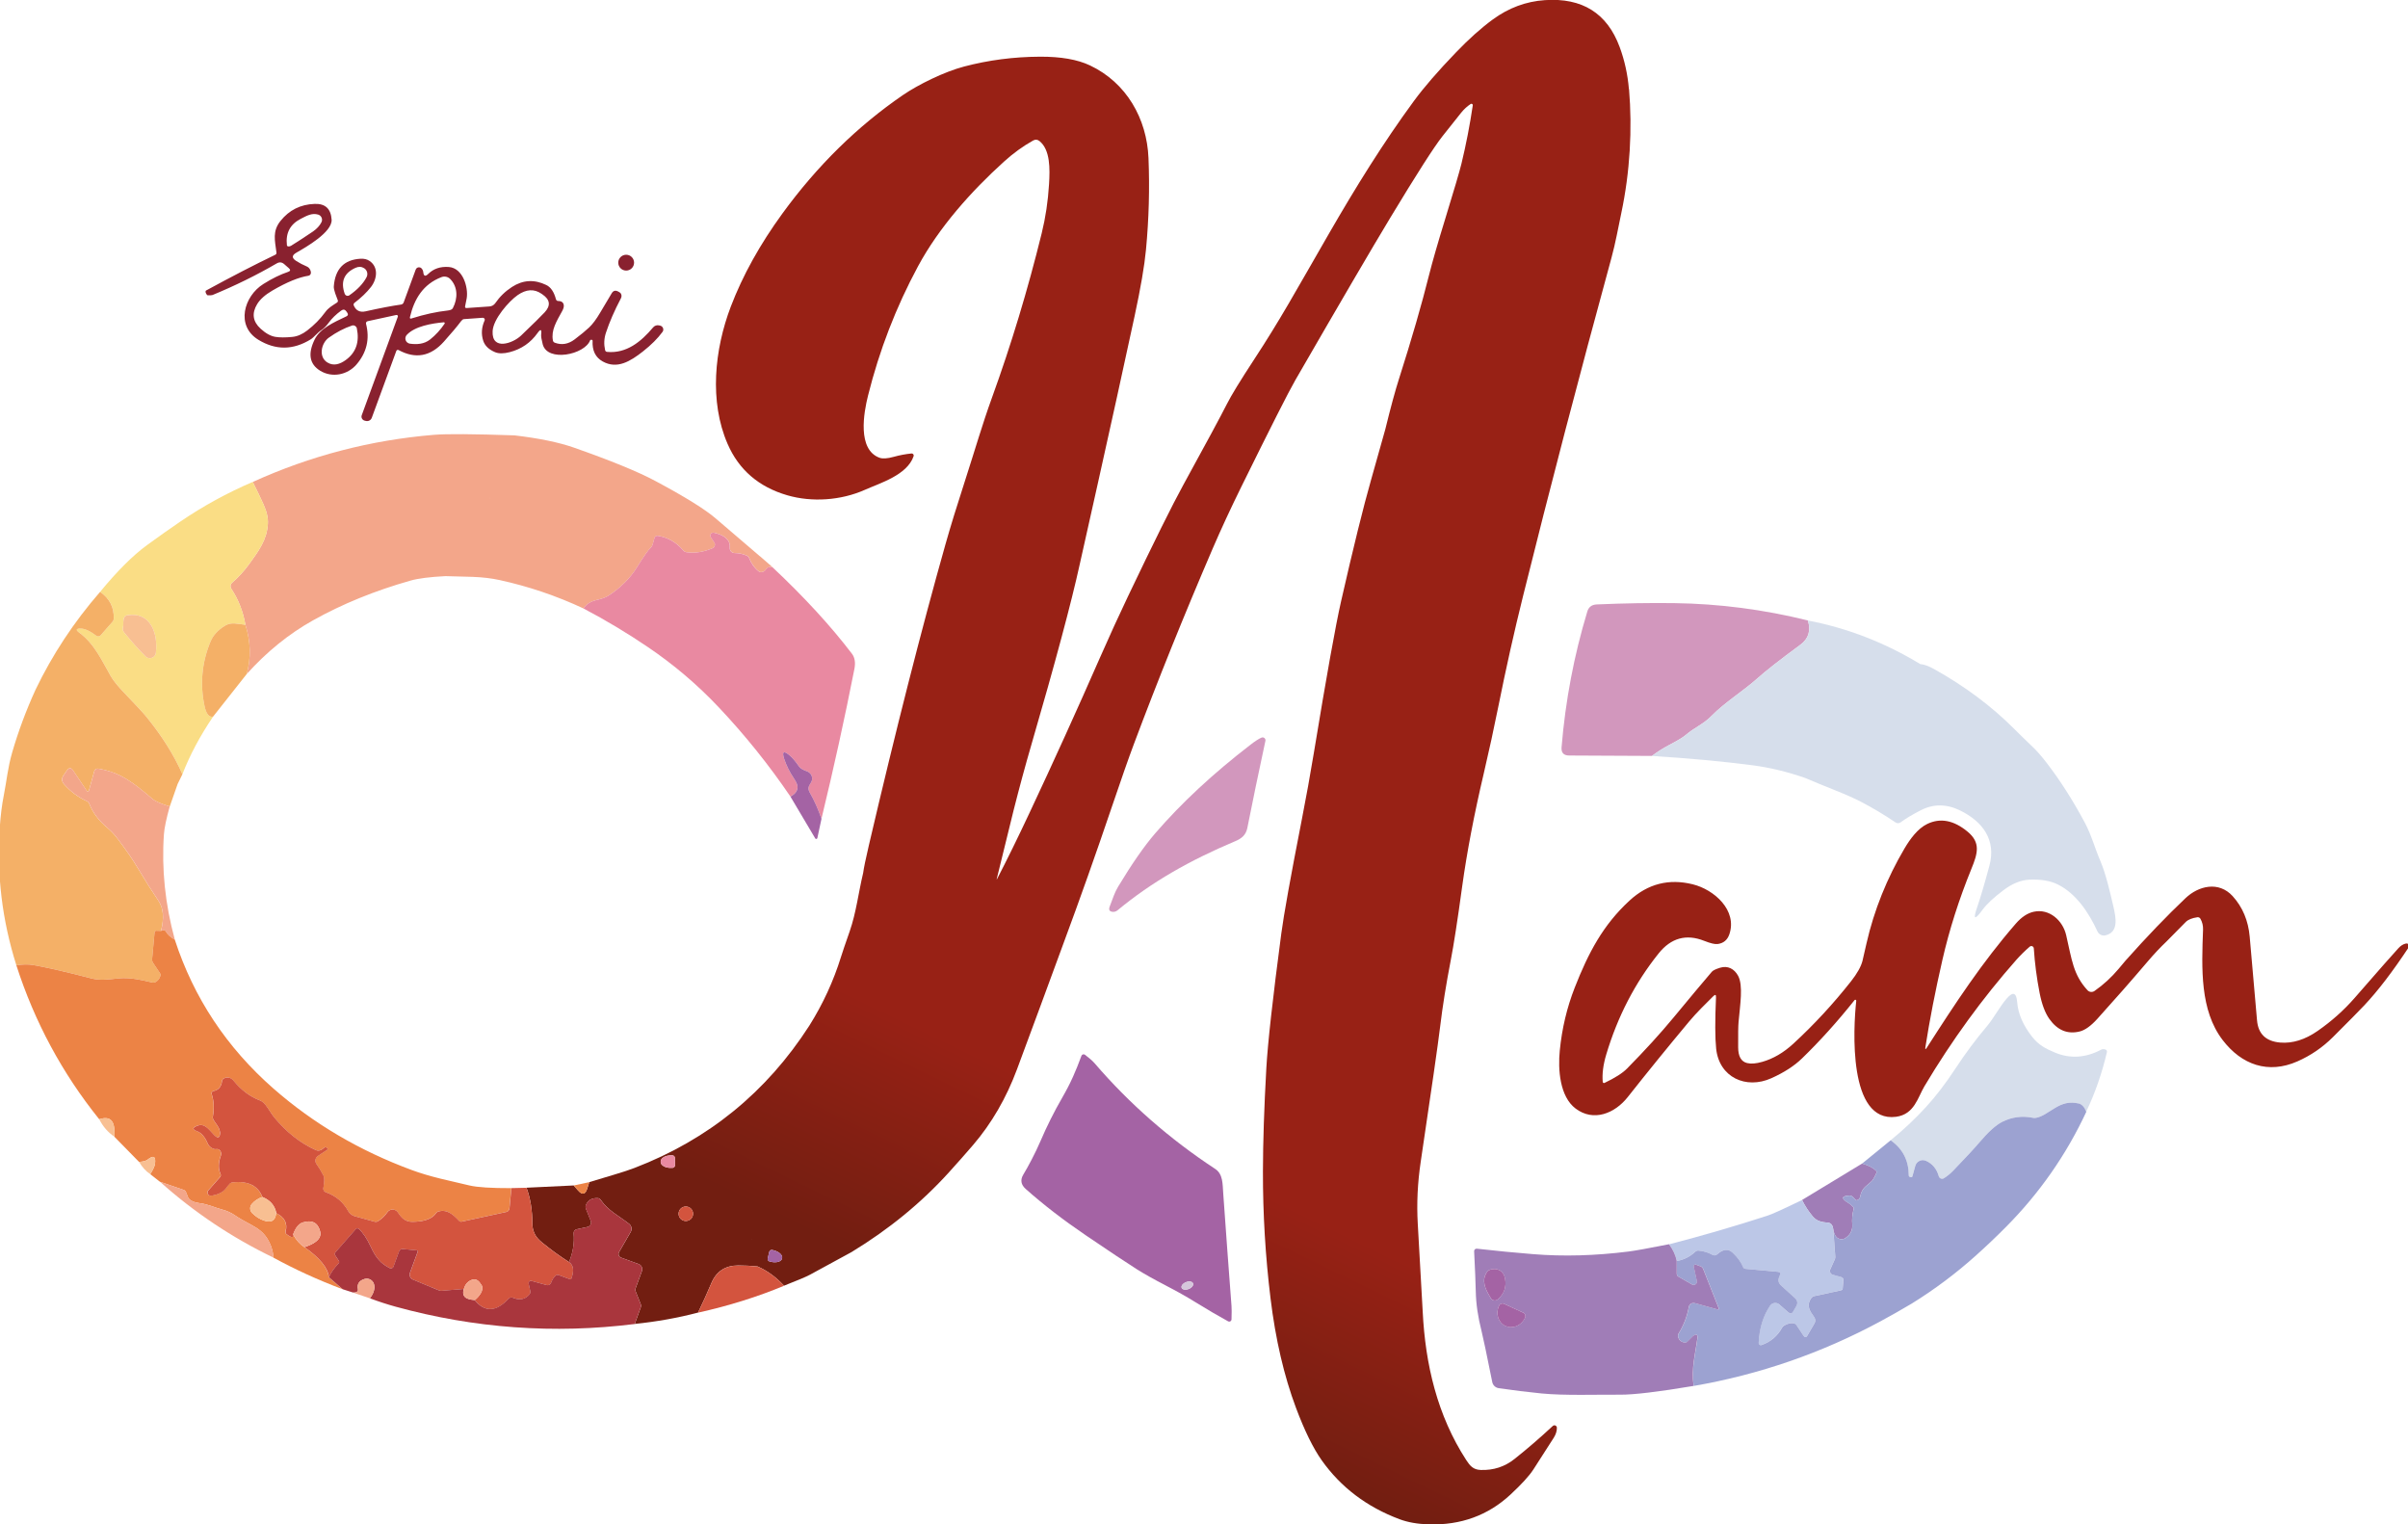 <svg xmlns="http://www.w3.org/2000/svg" width="1068" height="676" viewBox="0 0 1068 676" fill="none"><g clip-path="url(#clip0_1638_245)"><path d="M131.44 112.06C129.39 113.22 129.36 114.43 131.34 115.7C132.83 116.65 134.38 117.46 135.98 118.13C136.72 118.44 137.25 118.95 137.58 119.66C138.08 120.74 138 121.54 137.34 122.06C137.19 122.17 137.03 122.24 136.86 122.27C132.56 122.92 127.22 125.11 120.84 128.83C117.63 130.7 115.38 132.7 114.08 134.82C111.58 138.92 112.09 142.58 115.59 145.77C117.85 147.83 120.01 149.03 122.09 149.38C124.04 149.7 126.54 149.71 129.61 149.41C131.85 149.2 134.06 148.25 136.25 146.56C139.4 144.13 142.04 141.45 144.19 138.5C145.64 136.49 147.11 135.73 149.43 134.2C149.85 133.93 149.97 133.56 149.79 133.08C149.3 131.75 147.93 128.59 148.05 127.01C148.64 119.26 152.58 115.17 159.87 114.74C161.46 114.64 162.81 114.97 163.93 115.73C167.96 118.47 167.26 123.78 164.51 127.3C162.66 129.66 160.25 131.98 157.26 134.27C156.82 134.6 156.71 135.02 156.93 135.53C157.92 137.78 159.67 138.62 162.17 138.06C168.53 136.64 173.76 135.64 177.86 135.06C178.4 134.99 178.84 134.63 179.03 134.13L184.38 119.54C184.67 118.74 185.56 118.33 186.36 118.62C186.59 118.71 186.81 118.85 186.97 119.03C187.42 119.53 187.67 120.08 187.73 120.69C187.91 122.47 188.63 122.74 189.9 121.5C192.27 119.15 195.32 118.12 199.07 118.4C205.35 118.88 207.77 127.49 207 132.24C206.83 133.27 206.6 134.44 206.3 135.76C206.16 136.36 206.39 136.64 207 136.6L217.11 135.9C218.14 135.82 219.08 135.29 219.66 134.45C221.61 131.6 224.07 129.21 227.06 127.26C231.92 124.11 237 123.82 242.3 126.39C244.3 127.36 245.73 129.47 246.58 132.73C246.7 133.17 247.1 133.48 247.55 133.48C249.06 133.49 249.89 134.11 250.05 135.34C250.14 136.05 249.91 136.9 249.36 137.9C246.74 142.65 244.37 146.48 245.23 150.99C245.33 151.49 245.62 151.82 246.1 151.99C249.14 153.12 252.05 152.63 254.85 150.52C257.53 148.5 259.67 146.73 261.29 145.22C262.84 143.76 264.49 141.55 266.23 138.58C268.89 134.09 270.58 131.24 271.31 130.04C272.05 128.8 273.1 128.6 274.46 129.44L274.83 129.66C275.66 130.17 275.9 131.33 275.38 132.31C272.52 137.73 270.31 142.82 268.74 147.58C267.91 150.11 267.79 152.66 268.37 155.24C268.48 155.74 268.79 156.01 269.3 156.05C277.84 156.84 284.34 151.54 289.66 145.2C290.31 144.41 291.36 144.06 292.36 144.3C292.53 144.34 292.68 144.37 292.81 144.4C293.77 144.64 294.37 145.61 294.13 146.56C294.08 146.78 293.98 147 293.84 147.18C291.73 150.07 288.84 152.95 285.17 155.84C279.52 160.29 273.66 163.83 267.31 160.29C264.09 158.5 262.6 155.44 262.83 151.11C262.83 150.84 262.72 150.7 262.46 150.68C262.26 150.66 262.11 150.66 262.01 150.69C261.88 150.73 261.79 150.8 261.74 150.91C259.33 157.29 242.82 160.71 240.71 152.68C240.16 150.57 239.93 149.13 240.02 148.37C240.31 145.98 239.78 145.75 238.42 147.67C235.36 151.98 231.25 154.82 226.08 156.16C223.37 156.86 221.19 156.86 219.53 156.16C216.78 154.99 215.05 153.31 214.33 151.13C213.36 148.16 213.57 145.15 214.94 142.1C215.13 141.68 214.93 141.18 214.48 140.99C214.35 140.93 214.2 140.91 214.06 140.92L205.72 141.52C205.35 141.55 204.9 141.88 204.51 142.4C202.84 144.65 200.29 147.69 196.84 151.54C190.99 158.07 184.31 159.31 176.79 155.24C176.45 155.05 176.02 155.17 175.83 155.51C175.81 155.54 175.8 155.58 175.78 155.61L164.9 185.26C164.51 186.36 163.32 186.97 162.19 186.65L161.67 186.52C160.69 186.24 160.12 185.23 160.4 184.26C160.41 184.21 160.43 184.17 160.44 184.13L176.44 140.46C176.56 140.16 176.4 139.82 176.09 139.71C175.98 139.67 175.86 139.66 175.75 139.68L163.05 142.44C162.55 142.55 162.23 143.04 162.34 143.54C162.34 143.55 162.34 143.56 162.34 143.57C164.06 150.3 162.66 156.31 158.15 161.59C154.13 166.29 147.3 167.67 141.96 164.38C137.27 161.47 136.46 156.87 139.55 150.57C141.96 145.64 147.83 143.06 153.63 140.29C154.37 139.94 154.51 139.42 154.05 138.73L153.69 138.18C153.03 137.2 152.23 137.06 151.28 137.76C148.99 139.44 147.18 141.21 145.83 143.06C144.74 144.56 143.64 145.67 142.53 146.39C140.67 147.6 139.29 149.57 137.78 150.51C130.01 155.29 122.29 155.36 114.63 150.7C104.38 144.47 108.22 131.31 116.8 125.95C120.7 123.5 124.35 121.71 127.77 120.57C128.83 120.21 128.94 119.66 128.1 118.92L126.06 117.14C125.03 116.23 123.92 116.12 122.73 116.81C113.84 121.99 104.36 126.66 94.28 130.82C93.95 130.95 93.24 130.99 92.15 130.95C92.02 130.95 91.91 130.88 91.81 130.77C91.22 130.09 90.99 129.26 91.29 128.92C91.32 128.88 91.36 128.85 91.4 128.83C102.71 122.67 112.92 117.39 122.04 113.01C122.48 112.8 122.67 112.46 122.61 111.98C121.92 106.53 120.75 102.54 124.41 97.97C128.26 93.16 133.3 90.64 139.54 90.42C144.26 90.24 146.78 92.57 147.08 97.42C147.42 102.93 135.65 109.66 131.42 112.06H131.44ZM127.25 108.73C127.28 109.02 127.52 109.25 127.82 109.28C128.3 109.32 128.72 109.23 129.08 109C132.29 107 135.54 104.88 138.85 102.63C140.53 101.47 141.77 100.11 142.57 98.56C143.17 97.36 142.69 95.91 141.5 95.31C141.37 95.24 141.23 95.19 141.08 95.15C138.34 94.36 136.09 95.64 133.33 97.07C128.66 99.48 126.63 103.37 127.25 108.74V108.73ZM154.95 130.95C158.55 128.44 161.09 125.77 162.58 122.92C163.31 121.51 162.84 119.77 161.49 118.93C160.33 118.2 159.05 118.15 157.65 118.78C152.58 121.07 150.99 124.9 152.89 130.29C153.14 131 153.92 131.37 154.63 131.12C154.75 131.08 154.86 131.02 154.96 130.95H154.95ZM182.56 141.21C188.16 139.43 193.53 138.26 198.65 137.69C199.81 137.56 200.54 137.22 200.84 136.66C203.16 132.26 203.04 127.12 199.67 123.72C198.66 122.7 197.14 122.38 195.79 122.9C187.71 126 183.74 132.52 181.84 140.56C181.68 141.2 181.92 141.42 182.56 141.22V141.21ZM229.59 130.87C225.65 133.63 218.77 141.49 218.49 146.83C218.03 155.62 227.45 152.31 231.12 148.79C236.45 143.69 239.92 140.28 241.52 138.56C244.33 135.56 244.02 132.9 240.59 130.56L240.11 130.23C236.88 128.02 233.38 128.24 229.59 130.87ZM197.2 143.52C197.32 143.34 197.26 143.1 197.08 142.98C197.01 142.93 196.92 142.91 196.84 142.92C191.45 143.4 183.94 144.69 180.41 148.52C179.54 149.47 179.6 150.95 180.56 151.82C180.91 152.14 181.36 152.35 181.84 152.41C184.81 152.8 188.07 152.69 190.81 150.51C193.23 148.58 195.36 146.25 197.21 143.51L197.2 143.52ZM145.86 149.72C142.44 152.16 141.14 158.29 145.23 160.76C147.99 162.44 150.77 161.49 153.28 159.7C157.85 156.42 159.52 151.73 158.27 145.62C158.09 144.72 157.21 144.14 156.31 144.32C156.24 144.33 156.18 144.35 156.12 144.37C152.66 145.52 149.25 147.3 145.87 149.72H145.86Z" fill="#89212F"></path><path d="M277.72 119.99C279.658 119.99 281.23 118.418 281.23 116.48C281.23 114.541 279.658 112.97 277.72 112.97C275.781 112.97 274.21 114.541 274.21 116.48C274.21 118.418 275.781 119.99 277.72 119.99Z" fill="#89212F"></path><path d="M337.11 246.74C328.43 239.37 321.92 233.8 317.59 230.04C312.91 225.96 303.9 220.37 290.58 213.25C282.98 209.19 270.98 204.27 254.58 198.51C247.91 196.17 239.12 194.36 228.21 193.07C209.99 192.44 198.06 192.36 192.4 192.83C164.4 195.16 137.64 202.12 112.1 213.73C113.82 217.11 115.42 220.44 116.89 223.72C118.34 226.93 118.98 229.81 118.81 232.36C118.36 239.33 114.88 244.18 110.38 250.32C108.04 253.49 105.57 256.18 102.95 258.41C102.16 259.08 102 260.23 102.58 261.09C105.75 265.86 107.83 271.2 108.84 277.09C111.21 284.56 111.4 291.84 109.41 298.92C118.32 289.03 128.08 281.12 138.7 275.17C151.74 267.86 166.23 261.95 182.15 257.45C185.5 256.5 190.64 255.85 197.58 255.49C201.6 255.57 205.62 255.68 209.63 255.82C213.94 255.97 217.92 256.44 221.56 257.23C234.4 260.03 246.82 264.23 258.82 269.84C260.04 267.94 261.96 266.69 264.57 266.09C267 265.53 268.76 264.89 269.86 264.17C275.27 260.64 279.49 256.44 282.52 251.56C285.54 246.7 287.59 243.78 288.68 242.83C289.05 242.51 289.29 242.12 289.41 241.65L290.28 238.56C290.46 237.91 291.1 237.49 291.76 237.6C296.19 238.31 299.98 240.49 303.13 244.15C303.47 244.54 303.93 244.79 304.43 244.87C308.13 245.42 312 244.83 316.06 243.1C316.16 243.06 316.26 243 316.36 242.94C317.14 242.41 317.35 241.36 316.83 240.58L315.27 238.24C315.06 237.94 314.99 237.56 315.08 237.2C315.25 236.49 315.96 236.05 316.66 236.22C321.63 237.35 323.98 239.58 323.7 242.9C323.7 242.95 323.7 243 323.7 243.04C323.68 244.23 324.62 245.21 325.8 245.23C327.84 245.27 329.65 245.66 331.24 246.4C331.76 246.64 332.12 247.02 332.33 247.55C333.28 249.99 334.7 251.94 336.6 253.41C336.96 253.68 337.37 253.78 337.83 253.72C338.73 253.58 339.38 253.14 339.78 252.4C340.02 251.95 340.39 251.67 340.9 251.56C341.39 251.46 341.97 251.45 342.64 251.53C340.8 249.89 338.96 248.29 337.13 246.72L337.11 246.74ZM213.76 214.96C213.69 214.93 213.62 214.9 213.55 214.89C213.63 214.9 213.69 214.94 213.76 214.96ZM214.17 215.22C214.11 215.16 214.04 215.09 213.97 215.04C214.05 215.09 214.11 215.16 214.17 215.22ZM213.28 214.89C213.22 214.89 213.16 214.89 213.1 214.89C213.1 214.89 213.1 214.89 213.11 214.89C213.17 214.88 213.22 214.89 213.28 214.89ZM214.3 215.35C214.39 215.48 214.46 215.62 214.5 215.79C214.47 215.63 214.4 215.48 214.3 215.35ZM215.57 220.21C215.57 220.21 215.64 220.3 215.67 220.34C215.63 220.3 215.6 220.26 215.57 220.21ZM216.44 220.84C216.53 220.87 216.63 220.88 216.72 220.89C216.62 220.89 216.53 220.87 216.44 220.84ZM217.03 220.88C217.14 220.87 217.24 220.85 217.35 220.81C217.29 220.83 217.24 220.86 217.18 220.88C217.13 220.89 217.08 220.88 217.03 220.88ZM217.5 220.76C217.66 220.68 217.82 220.59 217.95 220.45C217.82 220.58 217.67 220.68 217.5 220.76Z" fill="#F3A68A"></path><path d="M112.1 213.72C113.82 217.1 115.42 220.43 116.89 223.71C118.34 226.92 118.98 229.8 118.81 232.35C118.36 239.32 114.88 244.17 110.38 250.31C108.04 253.48 105.57 256.17 102.95 258.4C102.16 259.07 102 260.22 102.58 261.08C105.75 265.85 107.83 271.19 108.84 277.08C107.31 276.82 105.75 276.62 104.15 276.48C102.54 276.34 101.08 276.67 99.78 277.47C96.65 279.4 94.53 281.72 93.4 284.44C89.53 293.73 88.64 303.27 90.72 313.07C91.46 316.56 92.72 318.13 94.51 317.79C88.7 326.4 84.16 334.91 80.91 343.32C77.2 334.88 71.87 326.38 64.91 317.82C63.45 316.04 60.2 312.53 55.14 307.27C52.24 304.26 50.22 301.75 49.07 299.73C45.23 293.03 41.94 285.54 35.21 280.58C33.5 279.32 33.71 278.71 35.82 278.74C37.66 278.76 39.96 279.82 42.74 281.93C43.32 282.37 44.15 282.28 44.63 281.74L49.9 275.73C50.25 275.34 50.43 274.88 50.45 274.35C50.64 269.33 48.62 265.37 44.4 262.47C52.02 253.21 58.96 246.29 65.22 241.72C70.05 238.19 74.94 234.74 79.87 231.37C90.06 224.43 100.8 218.54 112.1 213.71V213.72ZM54.68 277.11C54.71 277.63 54.43 278.41 54.46 279.07C54.49 279.53 54.68 279.98 55.04 280.43C58.37 284.53 61.54 288.09 64.55 291.08C65.6 292.13 67.31 292.13 68.36 291.08C68.79 290.65 69.06 290.09 69.13 289.49C70.13 281.07 66.94 271.17 56.44 272.83C55.94 272.91 55.5 273.18 55.21 273.59C54.8 274.19 54.62 275.36 54.67 277.1L54.68 277.11Z" fill="#FADD85"></path><path d="M342.62 251.55C356.7 264.78 368.44 277.56 377.83 289.87C379.13 291.57 379.5 293.83 378.95 296.64C374.64 318.53 369.77 340.68 364.34 363.08C362.81 358.72 361.09 354.87 359.19 351.54C358.13 349.71 358.59 348.66 359.61 347.15C360.66 345.6 360.26 343.5 358.71 342.45C358.49 342.3 358.26 342.18 358.02 342.09C356.42 341.46 355.13 340.98 354.33 339.83C352.75 337.55 351.34 335.9 350.11 334.89C347.48 332.73 346.72 333.31 347.82 336.61C348.79 339.52 350.21 342.37 352.09 345.16C353.24 346.88 353.78 348.22 353.72 349.19C353.62 350.83 352.57 352.18 350.57 353.24C341.08 339.26 330.49 326.07 318.81 313.69C309.33 303.64 298.87 294.75 287.44 287.01C278.23 280.76 268.68 275.03 258.8 269.84C260.02 267.94 261.94 266.69 264.55 266.09C266.98 265.53 268.74 264.89 269.84 264.17C275.25 260.64 279.47 256.44 282.5 251.56C285.52 246.7 287.57 243.78 288.66 242.83C289.03 242.51 289.27 242.12 289.39 241.65L290.26 238.56C290.44 237.91 291.08 237.49 291.74 237.6C296.17 238.31 299.96 240.49 303.11 244.15C303.45 244.54 303.91 244.79 304.41 244.87C308.11 245.42 311.98 244.83 316.04 243.1C316.91 242.74 317.32 241.74 316.96 240.88C316.92 240.78 316.86 240.68 316.8 240.59L315.24 238.25C314.83 237.65 314.99 236.83 315.59 236.42C315.89 236.21 316.27 236.14 316.63 236.23C321.6 237.36 323.95 239.59 323.67 242.91C323.57 244.1 324.45 245.14 325.62 245.24C325.67 245.24 325.72 245.24 325.76 245.24C327.8 245.28 329.61 245.67 331.2 246.41C331.72 246.65 332.08 247.03 332.29 247.56C333.24 250 334.66 251.95 336.56 253.42C336.92 253.69 337.33 253.79 337.79 253.73C338.69 253.59 339.34 253.15 339.74 252.41C339.98 251.96 340.35 251.68 340.86 251.57C341.35 251.47 341.93 251.46 342.6 251.54L342.62 251.55Z" fill="#E989A1"></path><path d="M801.82 275.15C803.24 279.66 802.13 283.25 798.51 285.91C789.56 292.49 783.16 297.51 779.3 300.95C773.11 306.49 765.14 311.33 759.07 317.5C755.44 321.2 751.44 322.67 747.68 325.92C746.51 326.94 744 328.45 740.16 330.46C737.61 331.8 735.11 333.39 732.65 335.22L695.96 335.04C693.51 335.03 692.39 333.81 692.59 331.37C694.29 310.78 698.09 290.71 704.01 271.17C704.61 269.18 706 268.14 708.19 268.04C720.35 267.51 731.82 267.32 742.59 267.46C762.52 267.73 782.26 270.29 801.81 275.15H801.82Z" fill="#D297BD"></path><path d="M54.68 277.11C54.63 275.37 54.81 274.2 55.22 273.6C55.51 273.19 55.95 272.91 56.45 272.84C66.95 271.18 70.14 281.08 69.14 289.5C68.96 290.98 67.62 292.03 66.14 291.86C65.54 291.79 64.98 291.52 64.55 291.09C61.53 288.09 58.36 284.54 55.04 280.44C54.68 279.99 54.49 279.54 54.46 279.08C54.43 278.42 54.71 277.64 54.68 277.12V277.11Z" fill="#F8BF92"></path><path d="M108.84 277.09C111.21 284.56 111.4 291.84 109.41 298.92L94.5 317.8C92.71 318.14 91.45 316.57 90.71 313.08C88.63 303.28 89.53 293.74 93.39 284.45C94.52 281.73 96.65 279.41 99.77 277.48C101.08 276.68 102.54 276.35 104.14 276.49C105.74 276.63 107.3 276.83 108.83 277.09H108.84Z" fill="#F4B067"></path><path d="M937.39 402.25C935.83 395.54 934 387.55 931.59 381.89C928.89 375.61 927.71 370.5 924.59 364.68C919.28 354.77 913.64 345.96 907.69 338.24C905.43 335.31 903.43 333.02 901.67 331.35C898.71 328.53 895.89 325.78 893.21 323.1C883.25 313.13 871.48 304.35 857.9 296.75C855.44 295.37 853.37 294.62 851.67 294.49C835.99 284.97 819.37 278.53 801.83 275.16C803.25 279.67 802.14 283.26 798.52 285.92C789.57 292.5 783.17 297.52 779.31 300.96C773.12 306.5 765.15 311.34 759.08 317.51C755.45 321.21 751.45 322.68 747.69 325.93C746.52 326.95 744.01 328.46 740.17 330.47C737.62 331.81 735.12 333.4 732.66 335.23C749.17 336.27 764.09 337.65 777.41 339.38C784.96 340.37 792.72 342.25 800.68 345.01C804.77 346.76 808.89 348.46 813.04 350.1C818.29 352.19 822.37 353.99 825.26 355.49C830.65 358.3 835.81 361.38 840.74 364.73C841.41 365.18 842.29 365.16 842.94 364.69C845.14 363.05 848.11 361.27 851.85 359.34C857.51 356.42 863.37 356.46 869.42 359.44C879.26 364.31 885.47 372.35 882.33 383.98C880.15 392.06 878.35 398.14 876.94 402.23C874.98 407.86 875.77 408.26 879.31 403.43C881.14 400.92 884.24 398.02 888.63 394.73C892.49 391.82 896.28 390.28 900.02 390.1C905.15 389.86 909.41 390.58 912.78 392.27C920.74 396.26 926.38 404.58 930.28 413.06C930.91 414.41 932.4 415.13 933.85 414.78C939.63 413.39 938.54 407.27 937.39 402.24V402.25Z" fill="#D6DEEB"></path><path d="M64.9 317.83C63.44 316.05 60.19 312.54 55.13 307.28C52.23 304.27 50.21 301.76 49.06 299.74C45.22 293.04 41.93 285.55 35.2 280.59C33.49 279.33 33.7 278.72 35.81 278.75C37.65 278.77 39.95 279.83 42.73 281.94C43.31 282.38 44.14 282.29 44.62 281.75L49.89 275.74C50.24 275.35 50.42 274.89 50.44 274.36C50.63 269.34 48.61 265.38 44.39 262.48C32.77 275.83 23.22 290.32 15.73 305.93C11.59 315.01 8.14 324.25 5.41 333.65C3.4 340.62 2.97 346.23 1.69 352.66C0.86 356.82 0.26 361.63 -0.11 367.09C-1.51 387.81 0.95 408.14 7.26 428.06C10.12 427.61 12.61 427.58 14.74 427.96C21.5 429.17 30.02 431.13 40.3 433.83C44.42 434.91 47.64 434.4 52.63 433.87C58.04 433.32 63.42 434.78 67.55 435.7C68.03 435.81 68.54 435.74 68.97 435.51C70.02 434.94 70.74 434.03 71.14 432.78C71.28 432.36 71.22 431.97 70.98 431.6L67.91 427C67.56 426.47 67.42 425.89 67.48 425.25L68.56 413.52C68.61 412.98 68.9 412.72 69.44 412.74L71.4 412.8C72.84 407.17 72.48 402.76 70.34 399.57C67.27 395.01 64.34 390.37 61.55 385.67C58.36 380.34 55.96 377.03 52.22 372.02C50.77 370.09 49.23 368.45 47.61 367.09C43.82 363.94 41.15 360.38 39.58 356.41C39.39 355.93 39.02 355.54 38.55 355.32C34.68 353.53 31.33 351.05 28.48 347.86C27.31 346.55 27.2 345.22 28.15 343.86L29.66 341.67C30.61 340.32 31.54 340.33 32.45 341.7L38.55 350.82C38.61 350.92 38.71 350.99 38.82 351.02C39.07 351.09 39.32 350.94 39.39 350.69L41.82 341.94C42.02 341.2 42.76 340.73 43.51 340.86C53.28 342.46 59.08 347.02 67.65 354.3C68.92 355.38 71.47 356.49 75.29 357.63L78.77 347.7L80.91 343.34C77.2 334.9 71.87 326.4 64.91 317.84L64.9 317.83ZM45.25 333.69C45.34 333.69 45.44 333.72 45.52 333.71C45.43 333.72 45.34 333.7 45.25 333.69ZM46.24 333.36C46.31 333.3 46.39 333.26 46.44 333.18C46.38 333.25 46.31 333.3 46.24 333.36ZM45.78 333.62C45.87 333.59 45.96 333.58 46.04 333.53C45.96 333.57 45.87 333.59 45.78 333.62ZM46.69 332.7C46.66 332.79 46.61 332.86 46.57 332.94C46.61 332.86 46.67 332.79 46.69 332.69V332.7Z" fill="#F4B067"></path><path d="M547.74 373.08C527.8 381.5 510.98 390.98 495.62 403.7C495.03 404.19 494.26 404.43 493.48 404.36C492.06 404.23 491.63 403.44 492.18 401.99C493.62 398.23 494.37 395.76 495.93 393.17C502.02 383.07 507.47 375.23 512.27 369.65C523.91 356.14 538.07 342.97 554.77 330.14C556.78 328.59 558.36 327.58 559.52 327.1C560.16 326.83 560.9 327.13 561.17 327.77C561.27 328.01 561.3 328.27 561.24 328.53C558.16 342.82 555.49 355.7 553.22 367.17C552.59 370.27 550.75 371.83 547.74 373.09V373.08Z" fill="#D297BD"></path><path d="M364.35 363.09L362.52 371.63C362.45 371.91 362.17 372.09 361.9 372.03C361.76 372 361.65 371.92 361.58 371.8L350.58 353.25C352.58 352.19 353.63 350.84 353.73 349.2C353.79 348.23 353.25 346.89 352.1 345.17C350.22 342.37 348.8 339.52 347.83 336.62C346.73 333.31 347.5 332.74 350.12 334.9C351.36 335.92 352.77 337.57 354.34 339.84C355.13 340.99 356.42 341.47 358.03 342.1C359.78 342.77 360.65 344.73 359.98 346.47C359.89 346.71 359.77 346.94 359.62 347.16C358.6 348.67 358.14 349.72 359.2 351.55C361.11 354.88 362.83 358.72 364.35 363.09Z" fill="#A463A4"></path><path d="M75.28 357.62C73.75 363.13 72.89 367.26 72.7 370.01C71.63 385.4 73.24 400.97 77.54 416.71C75.66 415.67 74.33 414.45 73.54 413.05C73.27 412.59 72.88 412.43 72.36 412.56L71.42 412.8C72.86 407.17 72.5 402.76 70.36 399.57C67.29 395.01 64.36 390.37 61.57 385.67C58.38 380.34 55.98 377.03 52.24 372.02C50.79 370.09 49.25 368.45 47.63 367.09C43.84 363.94 41.17 360.38 39.6 356.41C39.41 355.93 39.04 355.54 38.57 355.32C34.7 353.53 31.35 351.05 28.5 347.86C27.33 346.55 27.22 345.22 28.17 343.86L29.68 341.67C30.63 340.32 31.56 340.33 32.47 341.7L38.57 350.82C38.71 351.04 39 351.1 39.21 350.96C39.31 350.9 39.38 350.8 39.41 350.69L41.84 341.94C42.04 341.2 42.78 340.73 43.53 340.86C53.3 342.46 59.1 347.02 67.67 354.3C68.94 355.38 71.49 356.49 75.31 357.63L75.28 357.62Z" fill="#F3A68A"></path><path d="M823.27 443.78C823.29 443.56 823.12 443.36 822.9 443.34C822.77 443.33 822.64 443.39 822.55 443.49C814.94 453.04 807.17 461.66 799.24 469.35C795.81 472.68 791.28 475.61 785.64 478.14C774.39 483.2 762.49 477.77 761.15 465.02C760.65 460.24 760.63 452.66 761.08 442.29C761.14 441.08 760.74 440.91 759.88 441.77C756.69 444.95 752.4 449.11 749.23 452.92C739.89 464.1 730.8 475.29 721.95 486.49C716.2 493.79 706.76 497.59 698.83 491.61C691.74 486.28 690.96 474.17 691.79 465.93C692.76 456.09 694.97 446.77 698.43 437.96C704.47 422.56 710.97 410.17 722.8 399.31C730.86 391.92 740.18 389.53 750.76 392.15C760.39 394.53 770.6 403.75 767.01 414.31C766.15 416.85 764.41 418.29 761.8 418.64C760.63 418.8 758.64 418.33 755.84 417.22C747.87 414.07 741.13 415.94 735.63 422.81C725.19 435.83 717.45 450.77 712.41 467.62C711.05 472.16 710.53 476.22 710.85 479.78C710.88 480.08 711.15 480.31 711.45 480.28C711.52 480.28 711.58 480.26 711.64 480.23C716.32 477.99 719.67 475.86 721.66 473.83C729.58 465.79 736.43 458.28 742.2 451.3C749.7 442.23 755.39 435.43 759.26 430.91C759.75 430.34 760.95 429.76 762.86 429.16C766.29 428.08 769.21 429.64 770.88 432.71C773.2 437.01 771.79 445.4 771.09 453.2C770.93 454.87 770.87 458.62 770.91 464.47C770.93 468.47 772.25 470.78 774.88 471.42C776.62 471.85 778.87 471.67 781.62 470.88C786.44 469.51 791.03 466.84 795.37 462.85C804.55 454.4 813.08 445.18 820.96 435.18C823.71 431.69 825.41 428.64 826.07 426.03C826.24 425.36 826.82 422.82 827.82 418.4C831.18 403.6 836.96 389.35 844.69 376.26C847.18 372.04 850.55 367.42 854.79 365.38C860.57 362.6 866.52 363.73 872.62 368.77C878.55 373.65 877.19 378.39 874.34 385.34C868.84 398.85 864.56 412.3 861.5 425.67C858.34 439.44 855.83 452.33 853.96 464.34C853.79 465.44 854 465.52 854.6 464.58C867.42 444.61 879.03 426.89 894.06 409.58C896.59 406.67 899.24 404.92 902.02 404.32C908.91 402.81 914.89 408.19 916.39 414.7C918.92 425.65 919.52 432.23 925.84 439.12C926.64 440 927.98 440.14 928.96 439.45C932.93 436.68 936.49 433.41 939.66 429.64C941.66 427.26 942.68 426.04 942.73 425.98C952.19 415.36 961.06 406.13 969.34 398.28C975.08 392.83 984.05 390.61 990.24 397.41C994.64 402.27 997.16 408.26 997.79 415.36C998.85 427.26 999.93 439.63 1001.04 452.47C1001.56 458.51 1004.99 461.8 1011.33 462.33C1016.79 462.78 1022.33 461.06 1027.94 457.16C1034.1 452.88 1039.56 448.01 1044.31 442.57C1055.49 429.74 1061.98 422.35 1063.8 420.43C1064.79 419.37 1065.84 418.71 1066.96 418.44C1067.73 418.26 1068.22 418.53 1068.43 419.25C1068.52 419.54 1068.47 419.86 1068.3 420.12C1061.19 430.87 1054.64 439.43 1048.64 445.8C1046.45 448.13 1041.81 452.83 1034.71 459.91C1030.1 464.5 1024.85 468.09 1018.96 470.68C1006.02 476.39 994.23 472.24 985.79 461.21C975.68 448 976.47 429.48 977.1 412.21C977.16 410.5 976.77 408.9 975.93 407.42C975.66 406.95 975.13 406.69 974.6 406.76C972.19 407.11 970.47 407.81 969.42 408.87C963.78 414.58 960.93 417.47 960.87 417.53C958.11 420.15 955.33 423.1 952.53 426.4C945.37 434.81 937.92 443.29 930.18 451.85C927.35 454.97 924.77 456.82 922.42 457.41C917.03 458.75 912.54 456.91 908.95 451.88C907.04 449.2 905.6 445.36 904.62 440.36C903.32 433.69 902.46 427.09 902.04 420.55C902 419.95 901.48 419.49 900.88 419.53C900.64 419.55 900.41 419.64 900.23 419.8C898.07 421.67 896.12 423.59 894.36 425.57C879.29 442.63 865.68 461.34 853.54 481.69C850.56 486.68 849.09 494.17 840.94 495.25C819.59 498.05 821.96 456.01 823.29 443.79L823.27 443.78Z" fill="#982115"></path><path d="M71.41 412.8L72.35 412.56C72.87 412.43 73.26 412.59 73.53 413.05C74.32 414.45 75.65 415.67 77.53 416.71C85.94 442.53 100.53 464.54 121.31 482.75C139.07 498.31 159.56 510.37 182.78 518.92C186.48 520.28 190.71 521.54 195.48 522.71C198.31 523.41 202.58 524.41 208.3 525.72C211.78 526.52 217.93 526.91 226.77 526.89L225.92 535.86C225.85 536.63 225.27 537.28 224.5 537.45L204.78 541.73C204.29 541.84 203.88 541.71 203.54 541.34C201.04 538.69 198.4 536.16 194.48 537.21C193.99 537.34 193.6 537.61 193.31 538.03C191.08 541.25 186.31 541.76 182.87 541.81C179.66 541.85 177.97 539.98 176.44 537.65C175.58 536.35 173.82 535.98 172.52 536.84C172.21 537.04 171.95 537.3 171.75 537.6C170.65 539.2 169.28 540.51 167.63 541.54C167.15 541.84 166.64 541.91 166.09 541.76L157.25 539.32C156.04 538.98 155.02 538.18 154.42 537.09C152.19 533.04 148.85 530.24 144.4 528.67C143.67 528.41 143.23 527.66 143.37 526.9C143.87 524.09 143.89 522.24 143.43 521.33C142.41 519.33 141.38 517.62 140.33 516.19C139.51 515.08 139.76 513.52 140.87 512.7C140.9 512.68 140.93 512.66 140.96 512.64L145.24 509.78C145.44 509.65 145.45 509.51 145.27 509.36L144.76 508.9C144.48 508.66 144.07 508.67 143.8 508.91C142.46 510.17 141.19 510.53 139.99 509.99C133.13 506.89 126.96 502.03 121.49 495.4C121.22 495.08 120.29 493.71 118.69 491.3C117.5 489.5 116.38 488.41 115.33 488.02C110.87 486.32 106.97 483.42 103.63 479.32C102.4 477.8 100.96 477.43 99.32 478.2C98.81 478.44 98.52 478.84 98.44 479.4C98.12 481.94 96.84 483.42 94.59 483.85C94.06 483.95 93.71 484.46 93.81 484.98C93.81 485.02 93.83 485.06 93.84 485.1C94.83 488.17 95.01 491.47 94.38 495.02C94.28 495.55 94.36 496.05 94.62 496.53C95.31 497.8 96.93 499.54 97.33 501.1C97.51 501.8 97.6 502.2 97.6 502.31C97.46 504.68 96.56 504.99 94.89 503.25C92.3 500.57 90.7 497.89 87.28 499.28C85.25 500.11 85.27 500.89 87.32 501.63C89.22 502.31 90.78 504.07 92.01 506.9C92.38 507.74 92.85 508.36 93.42 508.77C94.37 509.44 95.17 509.7 95.83 509.56C96.87 509.33 97.85 510.11 98.01 511.3C98.07 511.71 98.02 512.13 97.88 512.52C96.77 515.56 96.73 518.24 97.75 520.58C97.98 521.1 97.91 521.57 97.54 521.99L92.34 527.91C91.83 528.49 91.89 529.37 92.47 529.88C92.75 530.12 93.11 530.24 93.48 530.22C95.52 530.07 98.71 529.02 100.1 527.06C100.69 526.22 101.27 525.51 101.85 524.93C102.21 524.56 102.65 524.35 103.17 524.3C110.04 523.62 114.43 525.79 116.32 530.82C114.44 531.47 112.89 532.51 111.66 533.95C110.69 535.09 110.73 536.78 111.76 537.86C113.38 539.56 115.3 540.74 117.51 541.41C120.48 542.31 122.14 541.17 122.5 537.98C126.2 539.77 127.57 542.48 126.63 546.11C126.51 546.59 126.64 546.98 127.03 547.28C129.28 549.02 130.25 549.04 129.95 547.35C131.34 549.91 133.02 551.8 134.98 553.03C141.81 557.83 145.42 562.29 145.81 566.39L151.95 571.72C140.88 567.54 130.66 562.86 121.27 557.7C121.1 554.66 120.13 551.76 118.36 549C116.96 546.83 114.83 544.99 111.96 543.47C108.32 541.53 105.75 540.03 104.24 538.98C102.53 537.79 100.6 536.92 98.44 536.36C95.73 535.67 92.12 533.96 88.42 533.53C86.72 533.33 85.32 532.83 84.23 532.02C83.85 531.74 83.57 531.38 83.39 530.94L82.51 528.71C82.31 528.19 81.95 527.84 81.42 527.66L70.92 524.05L66.64 520.69C67.91 518.71 68.61 517.16 68.75 516.05C69.16 512.78 68.08 512.17 65.5 514.22C64.71 514.84 63.43 515.18 61.65 515.24L50.76 504.12C50.95 498.94 50.39 494.31 44 496.33C27.57 475.9 15.32 453.14 7.25 428.06C10.11 427.61 12.6 427.58 14.73 427.96C21.49 429.17 30.01 431.13 40.29 433.83C44.41 434.91 47.63 434.4 52.62 433.87C58.03 433.32 63.41 434.78 67.54 435.7C68.02 435.81 68.53 435.74 68.96 435.51C70.01 434.94 70.73 434.03 71.13 432.78C71.27 432.36 71.21 431.97 70.97 431.6L67.9 427C67.55 426.47 67.41 425.89 67.47 425.25L68.55 413.52C68.6 412.98 68.89 412.72 69.43 412.74L71.39 412.8H71.41Z" fill="#EC8345"></path><path d="M925.28 493.05C924.44 490.91 923.29 489.67 921.82 489.33C917.98 488.43 914.79 489.24 911.24 491.46C908.26 493.31 906.72 494.26 906.61 494.32C904.5 495.48 902.88 495.94 901.76 495.71C896.86 494.72 892.25 495.33 887.95 497.52C885.19 498.94 881.91 501.89 878.09 506.39C875.77 509.12 871.83 513.38 866.25 519.17C865.04 520.43 863.68 521.54 862.16 522.5C861.45 522.95 860.52 522.73 860.07 522.03C859.99 521.91 859.93 521.77 859.89 521.64C858.95 518.31 857.04 516.02 854.17 514.76C852.43 514 850.39 514.79 849.63 516.53C849.56 516.68 849.51 516.83 849.47 516.99L848.18 521.65C848.11 521.9 847.95 522.01 847.69 521.98L847.26 521.95C846.86 521.9 846.55 521.58 846.56 521.19C846.54 514.59 843.87 509.41 838.54 505.65C844.17 501.09 849.42 496.16 854.27 490.86C858.58 486.16 862.94 480.46 867.33 473.78C871.77 467.02 876.46 460.73 881.4 454.9C884.2 451.6 886.97 446.32 890.01 442.82C892.78 439.63 894.32 440.14 894.65 444.35C895.06 449.58 897.32 454.78 901.42 459.93C904.15 463.35 907.11 464.99 911.5 466.81C918.24 469.58 925.06 469.13 931.96 465.46C932.46 465.2 933.08 465.19 933.83 465.43C934.3 465.57 934.58 466.06 934.47 466.54C932.32 475.81 929.25 484.64 925.26 493.04L925.28 493.05Z" fill="#D6DEEB"></path><path d="M722.46 39.53C721.91 32.99 720.54 26.75 718.34 20.82C712.8 5.85 701.74 -1.07 685.16 0.06C676.82 0.62 669.13 3.48 662.09 8.63C656.94 12.4 651.46 17.29 645.67 23.33C637.77 31.54 631.57 38.7 627.08 44.81C613.48 63.34 601.22 83.13 589.42 103.6C574 130.34 568.04 141.37 555.98 159.8C550.04 168.87 546.1 175.32 544.17 179.14C541.48 184.46 535.01 196.47 524.75 215.17C519.96 223.89 511.81 240.31 500.3 264.43C496.19 273.06 492.03 282.14 487.84 291.68C477.64 314.94 467.23 337.88 456.6 360.49C451.44 371.49 446.66 381.23 442.26 389.72C442.03 390.18 441.98 390.16 442.1 389.66C446.53 371.52 449.03 361.38 449.58 359.23C452.16 349.04 454.77 339.4 457.42 330.32C468.04 293.83 475.19 267.13 478.89 250.23C479.08 249.36 481.79 237.26 487.01 213.93C492.8 187.99 498.21 163.41 503.22 140.18C505.92 127.67 507.6 117.84 508.27 110.71C509.56 97.05 509.93 83.51 509.38 70.1C508.66 52.59 499.61 36.66 483.43 29.01C477.88 26.38 470.48 25.09 461.23 25.14C449.65 25.19 438.44 26.65 427.58 29.51C418.77 31.83 407.31 37.48 400.48 42.15C380.3 55.98 362.53 73.43 347.16 94.48C337.08 108.29 329.41 122.12 324.13 135.95C316.85 155.08 314.54 178.02 322.68 196.8C327.68 208.35 336.53 215.96 349.23 219.65C359.99 222.77 372.86 222 383.61 217.21C390.25 214.24 402.32 210.71 405.2 202.32C405.24 202.2 405.26 202.07 405.25 201.93C405.2 201.43 404.76 201.06 404.26 201.1C401.65 201.36 399.04 201.85 396.41 202.58C393.56 203.37 391.44 203.5 390.04 202.98C380.18 199.31 383.07 183.07 384.99 175.43C390.03 155.27 397.42 136.17 407.15 118.11C416.44 100.87 430.72 84.85 445.32 71.65C449.44 67.92 453.74 64.81 458.2 62.32C459.21 61.75 460.16 61.84 461.06 62.57C465.85 66.5 465.69 74.81 465.27 81.7C464.82 89.2 463.74 96.44 462.02 103.42C455.82 128.62 448.46 152.94 439.95 176.38C435.62 188.32 432.62 198.93 427.93 213.41C424.37 224.37 421.52 233.66 419.36 241.29C408.52 279.66 397.19 324.2 385.35 374.91C383.94 380.94 383.1 385.01 382.83 387.12C380.73 395.88 379.77 404.62 376.84 413.04C374.86 418.69 373.58 422.47 372.99 424.38C369.67 435.06 365 445.2 358.97 454.81C339.98 484.33 314.15 505.37 281.47 517.91C278.9 518.89 275.56 519.98 271.45 521.19C268.05 522.19 264.69 523.2 261.35 524.23L260.47 527.03C259.62 529.77 258.25 530.06 256.37 527.9L254.45 525.7L233.51 526.7C235.24 531.32 236.11 536.69 236.12 542.79C236.12 544.34 236.5 545.88 237.27 547.4C237.86 548.56 238.88 549.73 240.33 550.92C244.18 554.07 248.2 556.99 252.39 559.68C254.15 555.43 254.83 551.2 254.44 546.99C254.35 546.12 254.93 545.32 255.79 545.13L260.6 544.1C260.7 544.08 260.8 544.05 260.89 544.01C261.92 543.61 262.42 542.45 262.02 541.42L259.86 535.98C259.66 535.47 259.66 534.96 259.85 534.45C260.71 532.23 262.48 531.19 265.15 531.33C265.64 531.36 266.09 531.61 266.38 532.02C269.74 536.95 274.6 539.24 279.04 542.73C280.13 543.59 280.43 545.12 279.73 546.33L274.55 555.3C274.51 555.38 274.47 555.46 274.44 555.55C274.12 556.41 274.56 557.37 275.42 557.69L283.24 560.55C284.51 561.01 285.15 562.43 284.69 563.71L281.93 571.25C281.76 571.72 281.76 572.24 281.94 572.7L284.19 578.38C284.37 578.83 284.37 579.28 284.2 579.74L281.53 587.11C291.32 586.1 300.67 584.42 309.59 582.08C311.76 577.61 313.73 573.24 315.52 568.99C317.72 563.79 321.68 561.18 327.4 561.18C330.21 561.18 333.07 561.32 335.98 561.61C340.25 563.46 344.17 566.3 347.73 570.15C353.72 567.81 357.56 566.19 359.24 565.28C371.29 558.74 377.42 555.4 377.65 555.26C394.24 545.18 408.65 533.38 420.89 519.86C424.72 515.64 428.29 511.6 431.6 507.74C439.82 498.15 446.31 486.95 451.08 474.14C457.95 455.66 464.77 437.19 471.54 418.72C478.99 398.62 486.15 378.44 493.01 358.16C497.28 345.55 500.59 336.12 502.93 329.89C513.51 301.66 525.17 272.75 537.91 243.13C541.61 234.56 545.81 225.5 550.51 215.95C563.56 189.46 571.56 173.67 574.5 168.58C594.23 134.41 608.24 110.45 616.54 96.7C628.31 77.21 636.04 65.12 639.75 60.43C642.46 56.98 645.22 53.5 648.05 49.99C649.33 48.41 650.74 47.12 652.27 46.12C652.39 46.04 652.54 46.01 652.69 46.03C653.03 46.08 653.26 46.39 653.21 46.72C651.91 55.5 650.23 64.13 648.18 72.61C647.35 76 644.93 84.21 640.93 97.24C637.61 108.03 635.25 116.25 633.83 121.91C630.57 134.96 626.13 150.31 620.5 167.96C618.84 173.13 616.81 180.59 614.42 190.34C614.09 191.67 611.99 199.11 608.13 212.68C604.69 224.73 600.24 242.74 594.78 266.73C592.37 277.32 588.34 299.76 582.69 334.07C581.1 343.71 579.32 353.54 577.36 363.55C572.42 388.79 569.39 405.61 568.28 414.01C564.48 442.7 562.27 462.63 561.64 473.8C560.67 491.06 560.17 506.3 560.14 519.52C560.11 538.36 561.23 557.09 563.5 575.72C565.72 593.95 569.49 610.18 574.83 624.41C578.61 634.47 582.4 642.19 586.2 647.57C594.7 659.56 606.21 668.27 620.73 673.71C624.4 675.09 628.74 675.85 633.75 675.99C647.92 676.4 659.97 672.01 669.89 662.82C674.84 658.22 678.24 654.5 680.08 651.66C684.91 644.19 687.94 639.48 689.16 637.52C690.09 636.01 690.54 634.54 690.51 633.12C690.51 632.86 690.4 632.6 690.22 632.41C689.81 631.97 689.13 631.95 688.7 632.35C683.05 637.61 677.37 642.51 671.67 647.03C667.38 650.44 662.41 652.05 656.78 651.87C653.39 651.77 651.96 650.01 650.31 647.48C637.49 627.73 632.15 605.04 631 581.62C630.76 576.83 630.03 563.84 628.81 542.67C628.29 533.67 628.73 524.49 630.13 515.12C634.9 483.17 637.77 463.23 638.73 455.3C639.83 446.18 641.41 436.32 643.46 425.73C644.76 419.06 646.45 408.15 648.52 393C650.59 378.01 653.78 361.29 658.11 342.86C660.45 332.88 662.57 323.12 664.49 313.57C667.9 296.56 671.57 280.13 675.52 264.27C687.34 216.7 700.41 166.67 714.76 114.17C716.5 107.83 717.7 101.06 719.06 94.6C722.96 76.22 724 57.22 722.51 39.5L722.46 39.53ZM298.26 517.89H297.51C297.51 517.89 297.51 517.91 297.5 517.91C295.04 517.94 293.04 516.78 293.02 515.3V515.09C293 513.62 294.97 512.4 297.42 512.36H298.17V512.35C298.81 512.35 299.33 512.85 299.34 513.49L299.38 516.73C299.38 517.36 298.89 517.88 298.26 517.9V517.89ZM304.18 541.46C302.41 541.46 300.97 540.02 300.97 538.25C300.97 536.48 302.41 535.04 304.18 535.04C305.95 535.04 307.39 536.48 307.39 538.25C307.39 540.02 305.95 541.46 304.18 541.46ZM333.26 549.5C333.26 549.5 333.28 549.42 333.28 549.38C333.26 549.52 333.26 549.66 333.25 549.8C333.25 549.7 333.25 549.6 333.25 549.5H333.26ZM346.89 557.95L346.85 558.13C346.53 559.49 344.31 560.13 341.89 559.55L341.31 559.4C340.71 559.26 340.35 558.66 340.49 558.07L341.19 555.13C341.33 554.53 341.93 554.17 342.52 554.31L343.1 554.44C345.51 555.02 347.21 556.58 346.89 557.94V557.95Z" fill="url(#paint0_linear_1638_245)"></path><path d="M517.02 570.04C511.73 567.3 507.44 564.9 504.15 562.82C499.47 559.85 491.89 554.81 481.42 547.7C471.46 540.93 462.63 534.11 454.92 527.25C452.78 525.34 452.44 523.2 453.9 520.81C455.86 517.59 459.16 511.45 461.5 505.98C464.28 499.48 467.47 493.09 471.09 486.82C474.96 480.14 477.22 474.79 479.63 468.23C479.82 467.69 480.42 467.42 480.96 467.61C481.07 467.65 481.17 467.71 481.26 467.78C482.68 468.9 484.44 470.28 485.5 471.53C500.89 489.44 518.7 505.04 538.94 518.35C542.48 520.67 542.22 525.02 542.54 529.35C543.73 546.22 544.95 562.83 546.2 579.18C546.29 580.27 546.29 582.25 546.2 585.11C546.18 585.66 545.72 586.1 545.16 586.08C545.01 586.08 544.86 586.04 544.73 585.97C540.49 583.66 535.54 580.76 529.88 577.27C526.22 575 521.94 572.6 517.03 570.06L517.02 570.04ZM529.14 569.11C528.81 568.27 527.41 568.03 526.02 568.58C524.63 569.13 523.76 570.25 524.09 571.09C524.42 571.93 525.82 572.17 527.21 571.62C528.6 571.07 529.47 569.95 529.14 569.11Z" fill="#A463A4"></path><path d="M226.79 526.88L233.5 526.72C235.23 531.34 236.1 536.71 236.11 542.81C236.11 544.36 236.49 545.9 237.26 547.42C237.85 548.58 238.87 549.75 240.32 550.94C244.17 554.09 248.19 557.01 252.38 559.7C254.36 560.98 254.71 563.41 253.44 567C253.35 567.26 253.07 567.39 252.81 567.3L247.82 565.46C247.31 565.28 246.85 565.37 246.43 565.71C245.61 566.41 244.94 567.46 244.42 568.87C244.12 569.68 243.26 570.12 242.44 569.89L235.71 568.03C235.17 567.88 234.62 568.2 234.48 568.74C234.44 568.9 234.43 569.06 234.47 569.22L235.19 572.53C235.3 573.07 235.17 573.63 234.82 574.06C232.94 576.27 230.51 576.75 227.52 575.5C226.84 575.22 226.07 575.39 225.59 575.92C220.06 581.85 215.04 582.06 210.55 576.53C212.3 575.21 214.97 572.02 213.56 569.85C212.45 568.11 211.19 566.61 208.8 567.74C207.28 568.46 206.25 569.75 205.71 571.62L195.6 572.43C195.35 572.45 194.9 572.33 194.24 572.06L183.17 567.45C182 566.97 181.42 565.64 181.85 564.44L185.27 555.14C185.42 554.74 185.27 554.52 184.85 554.48L178.71 553.91C177.86 553.83 177.29 554.19 176.99 555L174.53 561.71C174.3 562.33 173.61 562.65 173 562.42C172.96 562.4 172.92 562.39 172.88 562.37C168.75 560.29 166.66 557.67 164.48 552.96C162.74 549.23 160.97 546.59 159.18 545.02C158.67 544.58 158.2 544.61 157.76 545.11L148.88 555.24C148.43 555.75 148.4 556.28 148.78 556.84L150.26 559.07C150.56 559.51 150.52 559.92 150.16 560.3C148.21 562.34 146.78 564.38 145.88 566.41C145.49 562.31 141.88 557.85 135.05 553.05C138.33 551.97 142.99 549.93 141.99 546.05C140.99 542.2 138.45 540.88 134.38 542.08C132.57 542.61 131.12 544.37 130.02 547.37C130.32 549.06 129.35 549.03 127.1 547.3C126.71 547 126.58 546.61 126.7 546.13C127.64 542.49 126.26 539.78 122.57 538C121.91 534.57 119.85 532.19 116.38 530.84C114.48 525.82 110.1 523.64 103.23 524.32C102.71 524.37 102.27 524.58 101.91 524.95C101.33 525.53 100.75 526.24 100.16 527.08C98.77 529.04 95.58 530.09 93.54 530.24C92.77 530.29 92.11 529.71 92.06 528.94C92.04 528.57 92.16 528.21 92.4 527.93L97.6 522.01C97.97 521.59 98.04 521.12 97.81 520.6C96.79 518.26 96.84 515.58 97.94 512.54C98.36 511.41 97.91 510.13 96.94 509.69C96.61 509.54 96.24 509.5 95.88 509.58C95.22 509.72 94.42 509.46 93.47 508.79C92.9 508.38 92.43 507.76 92.06 506.92C90.83 504.08 89.27 502.33 87.37 501.65C85.31 500.91 85.3 500.13 87.33 499.3C90.75 497.91 92.35 500.59 94.94 503.27C96.61 505.01 97.51 504.69 97.65 502.33C97.65 502.22 97.56 501.82 97.38 501.12C96.98 499.56 95.36 497.82 94.67 496.55C94.41 496.07 94.33 495.57 94.43 495.04C95.06 491.49 94.88 488.19 93.89 485.12C93.72 484.61 94 484.06 94.52 483.89C94.56 483.88 94.6 483.87 94.64 483.86C96.89 483.43 98.17 481.95 98.49 479.41C98.57 478.85 98.86 478.45 99.37 478.21C101.02 477.44 102.46 477.82 103.68 479.33C107.02 483.43 110.92 486.34 115.38 488.03C116.43 488.42 117.55 489.51 118.74 491.31C120.34 493.73 121.27 495.1 121.54 495.41C127.01 502.04 133.18 506.91 140.04 510C141.24 510.54 142.51 510.18 143.85 508.92C144.12 508.67 144.53 508.67 144.81 508.91L145.32 509.37C145.5 509.52 145.49 509.66 145.29 509.79L141.01 512.65C139.86 513.42 139.55 514.97 140.32 516.11C140.34 516.14 140.36 516.17 140.38 516.2C141.43 517.63 142.46 519.34 143.48 521.34C143.94 522.25 143.92 524.11 143.42 526.91C143.28 527.67 143.72 528.42 144.45 528.68C148.9 530.25 152.25 533.05 154.47 537.1C155.07 538.19 156.09 539 157.3 539.33L166.14 541.77C166.69 541.92 167.2 541.84 167.68 541.55C169.33 540.52 170.7 539.21 171.8 537.61C172.67 536.32 174.43 536 175.72 536.88C176.02 537.09 176.28 537.35 176.49 537.66C178.02 540 179.71 541.87 182.92 541.82C186.37 541.78 191.13 541.27 193.36 538.04C193.65 537.62 194.04 537.35 194.53 537.22C198.46 536.17 201.09 538.7 203.59 541.35C203.93 541.72 204.34 541.85 204.83 541.74L224.55 537.46C225.33 537.29 225.9 536.65 225.97 535.87L226.82 526.9L226.79 526.88Z" fill="#D3543E"></path><path d="M50.78 504.12C47.88 502.15 45.63 499.56 44.02 496.33C50.4 494.31 50.97 498.94 50.78 504.12Z" fill="#F8BF92"></path><path d="M299.39 516.72C299.39 517.35 298.9 517.87 298.27 517.89H297.52C295.06 517.94 293.05 516.78 293.03 515.31V515.1C293.01 513.63 294.98 512.41 297.43 512.37H298.18C298.82 512.35 299.34 512.86 299.35 513.49L299.39 516.73V516.72Z" fill="#E989A1"></path><path d="M66.66 520.69C64.74 519.44 63.08 517.62 61.67 515.24C63.45 515.18 64.73 514.84 65.52 514.22C68.1 512.17 69.18 512.78 68.77 516.05C68.63 517.17 67.93 518.72 66.66 520.69Z" fill="#F8BF92"></path><path d="M825.85 516C828.38 516.67 830.4 517.66 831.92 518.98C832.3 519.31 832.4 519.71 832.22 520.18C831.74 521.37 831.15 522.46 830.45 523.46C830.25 523.74 829.34 524.55 827.71 525.89C826.25 527.09 825.35 528.71 825 530.74C824.9 531.37 824.53 531.84 823.89 532.15C823.45 532.35 823.09 532.26 822.8 531.88C821.87 530.7 821.07 530.13 820.39 530.16C816.58 530.36 816.48 531.52 820.08 533.65C820.49 533.89 821.11 534.43 821.95 535.28C822.17 535.49 822.24 535.74 822.16 536.04C821.53 538.38 821.32 540.72 821.52 543.07C821.76 545.86 820.25 548.16 817.85 549.38C815.21 549.98 813.63 548.58 813.1 545.19C812.87 543.31 812.1 542.32 810.78 542.21C808.05 541.99 805.79 541.6 803.92 539.35C802.09 537.16 800.53 534.76 799.25 532.14L825.87 516H825.85Z" fill="#A07DB7"></path><path d="M121.3 557.71C102.89 548.84 86.11 537.62 70.95 524.05L81.45 527.66C81.98 527.84 82.34 528.19 82.54 528.71L83.42 530.94C83.6 531.38 83.88 531.74 84.26 532.02C85.36 532.83 86.76 533.33 88.45 533.53C92.15 533.96 95.76 535.67 98.47 536.36C100.63 536.92 102.56 537.79 104.27 538.98C105.78 540.04 108.35 541.54 111.99 543.47C114.86 544.99 116.99 546.83 118.39 549C120.16 551.77 121.13 554.67 121.3 557.7V557.71Z" fill="#F3A68A"></path><path d="M261.35 524.24L260.47 527.04C259.62 529.78 258.25 530.07 256.37 527.91L254.45 525.71L261.36 524.24H261.35Z" fill="#EC8345"></path><path d="M116.33 530.82C119.8 532.17 121.86 534.56 122.52 537.98C122.16 541.17 120.5 542.31 117.53 541.41C115.31 540.74 113.4 539.56 111.78 537.86C110.75 536.78 110.7 535.09 111.68 533.95C112.91 532.51 114.46 531.47 116.34 530.82H116.33Z" fill="#F8BF92"></path><path d="M281.53 587.14C245.78 591.61 210.44 589.06 175.51 579.47C171.79 578.45 167.98 577.21 164.08 575.75C165.79 573.47 166.39 571.39 165.89 569.5C165.41 567.72 163.58 566.66 161.81 567.14C161.78 567.14 161.75 567.16 161.73 567.16C159.28 567.89 158.29 569.41 158.75 571.71C158.86 572.24 158.69 572.64 158.23 572.91C157.72 573.21 157.11 573.28 156.4 573.13L152 571.72L145.86 566.39C146.77 564.35 148.2 562.32 150.14 560.28C150.51 559.9 150.54 559.49 150.24 559.05L148.76 556.82C148.38 556.26 148.42 555.73 148.86 555.22L157.74 545.09C158.18 544.59 158.65 544.56 159.16 545C160.96 546.57 162.73 549.21 164.46 552.94C166.65 557.64 168.73 560.27 172.86 562.35C173.44 562.64 174.16 562.4 174.45 561.81C174.47 561.77 174.49 561.73 174.5 561.69L176.96 554.98C177.26 554.17 177.83 553.81 178.68 553.89L184.82 554.46C185.25 554.5 185.39 554.72 185.24 555.12L181.82 564.42C181.38 565.62 181.97 566.95 183.14 567.43L194.21 572.04C194.87 572.31 195.32 572.43 195.57 572.41L205.68 571.6C205.17 573.35 205.44 574.62 206.49 575.42C207.27 576.01 208.61 576.37 210.52 576.51C215.01 582.03 220.03 581.83 225.56 575.9C226.04 575.37 226.82 575.2 227.49 575.48C230.48 576.73 232.91 576.25 234.79 574.04C235.14 573.61 235.28 573.05 235.16 572.51L234.44 569.2C234.32 568.66 234.66 568.12 235.21 568C235.37 567.97 235.53 567.97 235.69 568.01L242.42 569.87C243.24 570.1 244.1 569.66 244.4 568.85C244.92 567.44 245.59 566.39 246.41 565.69C246.83 565.34 247.29 565.26 247.8 565.44L252.79 567.28C253.05 567.37 253.33 567.24 253.42 566.98C254.69 563.39 254.33 560.96 252.36 559.68C254.12 555.43 254.8 551.2 254.41 546.99C254.32 546.12 254.9 545.32 255.76 545.13L260.57 544.1C261.64 543.86 262.32 542.79 262.08 541.71C262.06 541.61 262.03 541.51 261.99 541.42L259.83 535.98C259.63 535.47 259.63 534.96 259.82 534.45C260.68 532.23 262.45 531.19 265.12 531.33C265.61 531.36 266.06 531.61 266.35 532.02C269.71 536.95 274.57 539.24 279.01 542.73C280.1 543.59 280.4 545.12 279.7 546.33L274.52 555.3C274.07 556.1 274.34 557.11 275.14 557.57C275.22 557.61 275.3 557.65 275.39 557.68L283.21 560.54C284.48 561 285.13 562.41 284.67 563.7L281.91 571.24C281.74 571.71 281.74 572.23 281.92 572.69L284.17 578.37C284.35 578.82 284.35 579.27 284.18 579.73L281.51 587.1L281.53 587.14Z" fill="#A9363D"></path><path d="M799.23 532.14C800.52 534.76 802.08 537.16 803.9 539.35C805.77 541.6 808.03 541.99 810.76 542.21C812.08 542.32 812.85 543.31 813.08 545.19L813.96 557.27C813.99 557.67 813.92 558.08 813.75 558.44L811.73 562.92C811.34 563.77 811.7 564.77 812.55 565.16C812.63 565.2 812.72 565.23 812.81 565.26L816.53 566.29C817.3 566.5 817.64 567 817.56 567.79L817.25 571.33C817.2 571.81 816.95 572.1 816.49 572.2L804.65 574.76C804.07 574.89 803.62 575.19 803.29 575.67C800.97 579.04 802.66 581.3 804.61 584.1C805.22 585 805.25 585.92 804.71 586.86L801.62 592.19C801.05 593.18 800.45 593.2 799.82 592.25L796.72 587.59C796.42 587.16 795.96 586.87 795.43 586.8C794.14 586.62 792.77 586.95 791.33 587.79C790.91 588.03 790.57 588.37 790.34 588.79C788.27 592.53 785.23 595.08 781.22 596.46C780.73 596.63 780.19 596.36 780.02 595.87C779.98 595.76 779.97 595.65 779.97 595.54C780.28 589.05 781.97 583.53 785.05 579C785.9 577.75 787.6 577.42 788.86 578.27C788.95 578.33 789.04 578.4 789.13 578.48L793.12 581.97C793.99 582.73 794.71 582.61 795.29 581.61L796.61 579.32C797.41 577.94 797.22 576.71 796.06 575.63C793.09 572.91 791.2 571.2 790.37 570.49C788.41 568.8 788.42 567.66 789.38 565.5C789.79 564.59 789.49 564.09 788.5 563.99L774.1 562.67C773.58 562.62 773.23 562.35 773.04 561.86C772.19 559.74 770.68 557.65 768.5 555.57C766.5 553.68 764.24 553.87 761.7 556.14C760.95 556.81 760.15 556.89 759.29 556.38C757.65 555.44 755.68 554.84 753.37 554.58C752.82 554.52 752.27 554.7 751.87 555.07C749.47 557.3 746.75 558.68 743.69 559.2C743.14 556.57 742 554.11 740.27 551.8C754.91 548.02 769.45 543.79 783.9 539.1C786.05 538.4 791.16 536.08 799.24 532.15L799.23 532.14Z" fill="#BCC7E7"></path><path d="M304.18 541.46C305.953 541.46 307.39 540.023 307.39 538.25C307.39 536.477 305.953 535.04 304.18 535.04C302.407 535.04 300.97 536.477 300.97 538.25C300.97 540.023 302.407 541.46 304.18 541.46Z" fill="#D3543E"></path><path d="M135.01 553.04C133.04 551.81 131.36 549.92 129.98 547.36C131.08 544.36 132.53 542.6 134.34 542.07C138.41 540.87 140.95 542.19 141.95 546.04C142.95 549.92 138.29 551.96 135.01 553.04Z" fill="#F3A68A"></path><path d="M921.82 489.34C917.98 488.44 914.79 489.25 911.24 491.47C908.26 493.32 906.72 494.27 906.61 494.33C904.5 495.49 902.88 495.95 901.76 495.72C896.86 494.73 892.25 495.34 887.95 497.53C885.19 498.95 881.91 501.9 878.09 506.4C875.77 509.13 871.83 513.39 866.25 519.18C865.04 520.44 863.68 521.55 862.16 522.51C862.04 522.59 861.9 522.65 861.77 522.69C860.97 522.92 860.13 522.45 859.9 521.65C858.96 518.32 857.05 516.03 854.18 514.77C854.03 514.7 853.88 514.65 853.72 514.61C851.89 514.1 849.99 515.17 849.48 517.01L848.19 521.67C848.12 521.92 847.96 522.03 847.7 522L847.27 521.97C846.87 521.92 846.56 521.6 846.57 521.21C846.55 514.61 843.88 509.43 838.55 505.67L825.86 516.02C828.39 516.69 830.41 517.68 831.93 519C832.31 519.33 832.41 519.73 832.23 520.2C831.75 521.39 831.16 522.48 830.46 523.48C830.26 523.76 829.35 524.57 827.72 525.91C826.26 527.11 825.36 528.73 825.01 530.76C824.91 531.39 824.54 531.86 823.9 532.17C823.46 532.37 823.1 532.28 822.81 531.9C821.88 530.72 821.08 530.15 820.4 530.18C816.59 530.38 816.49 531.54 820.09 533.67C820.5 533.91 821.12 534.45 821.96 535.3C822.18 535.51 822.25 535.76 822.17 536.06C821.54 538.4 821.33 540.74 821.53 543.09C821.77 545.88 820.26 548.18 817.86 549.4C815.22 550 813.64 548.6 813.11 545.21L813.99 557.29C814.02 557.69 813.95 558.1 813.78 558.46L811.76 562.94C811.72 563.03 811.69 563.11 811.66 563.21C811.41 564.11 811.94 565.04 812.84 565.28L816.56 566.31C817.33 566.52 817.67 567.02 817.59 567.81L817.28 571.35C817.23 571.83 816.98 572.12 816.52 572.22L804.68 574.78C804.1 574.91 803.65 575.21 803.32 575.69C801 579.06 802.69 581.32 804.64 584.12C805.25 585.02 805.28 585.94 804.74 586.88L801.65 592.21C801.08 593.2 800.48 593.22 799.85 592.27L796.75 587.61C796.45 587.18 795.99 586.89 795.46 586.82C794.17 586.64 792.8 586.97 791.36 587.81C790.94 588.05 790.6 588.39 790.37 588.81C788.3 592.55 785.26 595.1 781.25 596.48C781.14 596.52 781.03 596.53 780.92 596.53C780.4 596.51 779.99 596.07 780.01 595.55C780.32 589.06 782.01 583.54 785.09 579.01C785.15 578.92 785.22 578.83 785.3 578.74C786.3 577.6 788.03 577.49 789.17 578.48L793.16 581.97C794.03 582.73 794.75 582.61 795.33 581.61L796.65 579.32C797.45 577.94 797.26 576.71 796.1 575.63C793.13 572.91 791.24 571.2 790.41 570.49C788.45 568.8 788.46 567.66 789.42 565.5C789.83 564.59 789.53 564.09 788.54 563.99L774.14 562.67C773.62 562.62 773.27 562.35 773.08 561.86C772.23 559.74 770.72 557.65 768.54 555.57C766.54 553.68 764.28 553.87 761.74 556.14C760.99 556.81 760.19 556.89 759.33 556.38C757.69 555.44 755.72 554.84 753.41 554.58C752.86 554.52 752.31 554.7 751.91 555.07C749.51 557.3 746.79 558.68 743.73 559.2V564.86C743.73 565.44 743.98 565.87 744.48 566.16L750.5 569.62C750.81 569.8 751.17 569.86 751.52 569.78C752.3 569.62 752.79 568.85 752.63 568.07L751.25 561.73C751.22 561.58 751.23 561.43 751.28 561.29C751.43 560.89 751.88 560.68 752.28 560.83L754.21 561.55C754.8 561.76 755.21 562.16 755.44 562.75L762.36 580.22C762.39 580.29 762.39 580.38 762.37 580.45C762.32 580.65 762.11 580.77 761.91 580.71L751.74 577.89C751.68 577.87 751.62 577.86 751.55 577.85C750.39 577.64 749.27 578.41 749.07 579.57C748.33 583.7 746.82 587.65 744.53 591.39C744.26 591.83 744.19 592.3 744.32 592.8C744.67 594.25 745.6 595.1 747.12 595.36C747.6 595.45 748.09 595.3 748.44 594.94C749.77 593.57 750.54 592.8 750.76 592.63C752.42 591.32 753.11 591.68 752.84 593.71C751.99 600.24 750.1 606.71 751.19 614.61C780.39 609.55 807.99 600 833.99 585.97C838.69 583.43 843.36 580.79 847.98 578.03C858.02 571.81 867.45 564.75 876.27 556.85C880.88 552.72 885.36 548.47 889.69 544.1C904.55 529.13 916.43 512.11 925.32 493.04C924.48 490.9 923.33 489.66 921.86 489.32L921.82 489.34ZM836.94 563.78C836.94 563.78 836.98 563.87 837 563.91C836.98 563.86 836.95 563.82 836.94 563.78ZM837.33 564.33C837.33 564.33 837.41 564.36 837.44 564.38C837.4 564.36 837.36 564.36 837.33 564.33ZM837.66 564.46C837.72 564.47 837.79 564.46 837.85 564.46C837.79 564.46 837.73 564.47 837.67 564.46C837.67 564.46 837.67 564.46 837.66 564.46ZM838 564.45C838.11 564.43 838.22 564.38 838.32 564.32C838.22 564.39 838.11 564.43 838 564.45Z" fill="#9CA2D1"></path><path d="M740.26 551.79C741.99 554.1 743.13 556.56 743.68 559.19V564.85C743.68 565.43 743.93 565.86 744.43 566.15L750.45 569.61C751.14 570.01 752.02 569.77 752.42 569.09C752.6 568.78 752.66 568.42 752.58 568.07L751.2 561.73C751.11 561.31 751.37 560.89 751.79 560.8C751.94 560.77 752.09 560.78 752.23 560.83L754.16 561.55C754.75 561.76 755.16 562.16 755.39 562.75L762.31 580.22C762.38 580.41 762.29 580.63 762.09 580.7C762.02 580.73 761.93 580.73 761.86 580.71L751.69 577.89C750.55 577.58 749.37 578.25 749.06 579.38C749.04 579.44 749.03 579.5 749.02 579.56C748.28 583.69 746.77 587.64 744.48 591.38C744.21 591.82 744.14 592.29 744.27 592.79C744.62 594.24 745.55 595.09 747.07 595.35C747.55 595.44 748.04 595.29 748.39 594.93C749.72 593.56 750.49 592.79 750.71 592.62C752.37 591.31 753.06 591.67 752.79 593.7C751.94 600.23 750.05 606.7 751.14 614.6C735.44 617.23 724.6 618.52 718.62 618.48C708.16 618.41 693.75 618.93 683.71 617.94C677.44 617.32 671.09 616.54 664.67 615.59C663.26 615.37 662.13 614.29 661.85 612.89C659.34 600.42 657.77 592.91 657.12 590.37C655.51 584.1 654.65 578.23 654.54 572.78C654.45 568.68 654.21 562.71 653.81 554.88C653.78 554.28 654.25 553.76 654.85 553.74C654.91 553.74 654.97 553.74 655.02 553.74C663.72 554.72 672.07 555.53 680.07 556.17C693.46 557.25 707.54 556.86 722.3 555C725.34 554.61 731.32 553.53 740.25 551.76L740.26 551.79ZM667.51 566.9C666.87 563.54 664.08 562.11 660.96 563.03C659.96 563.32 659.18 564.23 658.62 565.76C657.33 569.36 659.55 572.89 661.18 575.69C661.75 576.67 663.01 577 663.99 576.43C664.11 576.36 664.21 576.28 664.32 576.2C667.16 573.72 668.22 570.62 667.51 566.9ZM675.63 582.13L667.06 578.17C666.24 577.8 665.28 578.15 664.9 578.96L664.81 579.14C663.23 582.57 664.51 586.53 667.68 587.99H667.74C670.91 589.47 674.76 587.88 676.34 584.45L676.41 584.27C676.78 583.45 676.43 582.49 675.62 582.11L675.63 582.13Z" fill="#A07DB7"></path><path d="M341.19 555.14C341.33 554.54 341.93 554.18 342.52 554.32L343.1 554.45C345.51 555.02 347.21 556.59 346.89 557.95L346.85 558.13C346.53 559.49 344.31 560.13 341.89 559.55L341.31 559.4C340.71 559.26 340.35 558.66 340.49 558.07L341.19 555.13V555.14Z" fill="#A463A4"></path><path d="M335.99 561.64C340.26 563.49 344.18 566.33 347.74 570.18C336.03 575.07 323.32 579.05 309.6 582.11C311.77 577.64 313.74 573.27 315.53 569.02C317.73 563.82 321.69 561.21 327.41 561.21C330.22 561.21 333.08 561.35 335.99 561.64Z" fill="#D3543E"></path><path d="M660.97 563.03C664.09 562.1 666.87 563.54 667.52 566.9C668.23 570.63 667.17 573.73 664.33 576.2C663.48 576.95 662.18 576.87 661.43 576.02C661.34 575.92 661.26 575.81 661.2 575.69C659.57 572.89 657.35 569.35 658.64 565.76C659.2 564.23 659.98 563.32 660.98 563.03H660.97Z" fill="#A463A4"></path><path d="M164.07 575.75L156.38 573.14C157.09 573.29 157.7 573.21 158.21 572.92C158.67 572.65 158.84 572.25 158.73 571.72C158.27 569.41 159.26 567.89 161.71 567.17C163.47 566.65 165.32 567.65 165.85 569.42C165.85 569.45 165.87 569.48 165.87 569.5C166.37 571.39 165.77 573.47 164.06 575.75H164.07Z" fill="#F3A68A"></path><path d="M210.55 576.53C208.64 576.39 207.3 576.03 206.52 575.44C205.47 574.64 205.2 573.37 205.71 571.62C206.25 569.75 207.28 568.46 208.8 567.74C211.2 566.62 212.46 568.11 213.56 569.85C214.97 572.02 212.3 575.21 210.55 576.53Z" fill="#F3A68A"></path><path d="M527.199 571.614C528.593 571.068 529.456 569.946 529.128 569.107C528.799 568.269 527.403 568.032 526.01 568.579C524.616 569.125 523.753 570.247 524.082 571.085C524.41 571.923 525.806 572.16 527.199 571.614Z" fill="#D5C6DB"></path><path d="M675.63 582.13C676.44 582.51 676.8 583.47 676.42 584.29L676.35 584.47C674.77 587.89 670.92 589.48 667.75 588.02H667.69C664.52 586.54 663.23 582.58 664.81 579.15L664.9 578.97C665.28 578.16 666.24 577.8 667.06 578.18L675.63 582.14V582.13Z" fill="#A463A4"></path></g><defs><linearGradient id="paint0_linear_1638_245" x1="415.68" y1="573.67" x2="570.68" y2="254.09" gradientUnits="userSpaceOnUse"><stop stop-color="#721E11"></stop><stop offset="0.29" stop-color="#982115"></stop></linearGradient><clipPath id="clip0_1638_245"><rect width="1068" height="676" fill="white"></rect></clipPath></defs></svg>